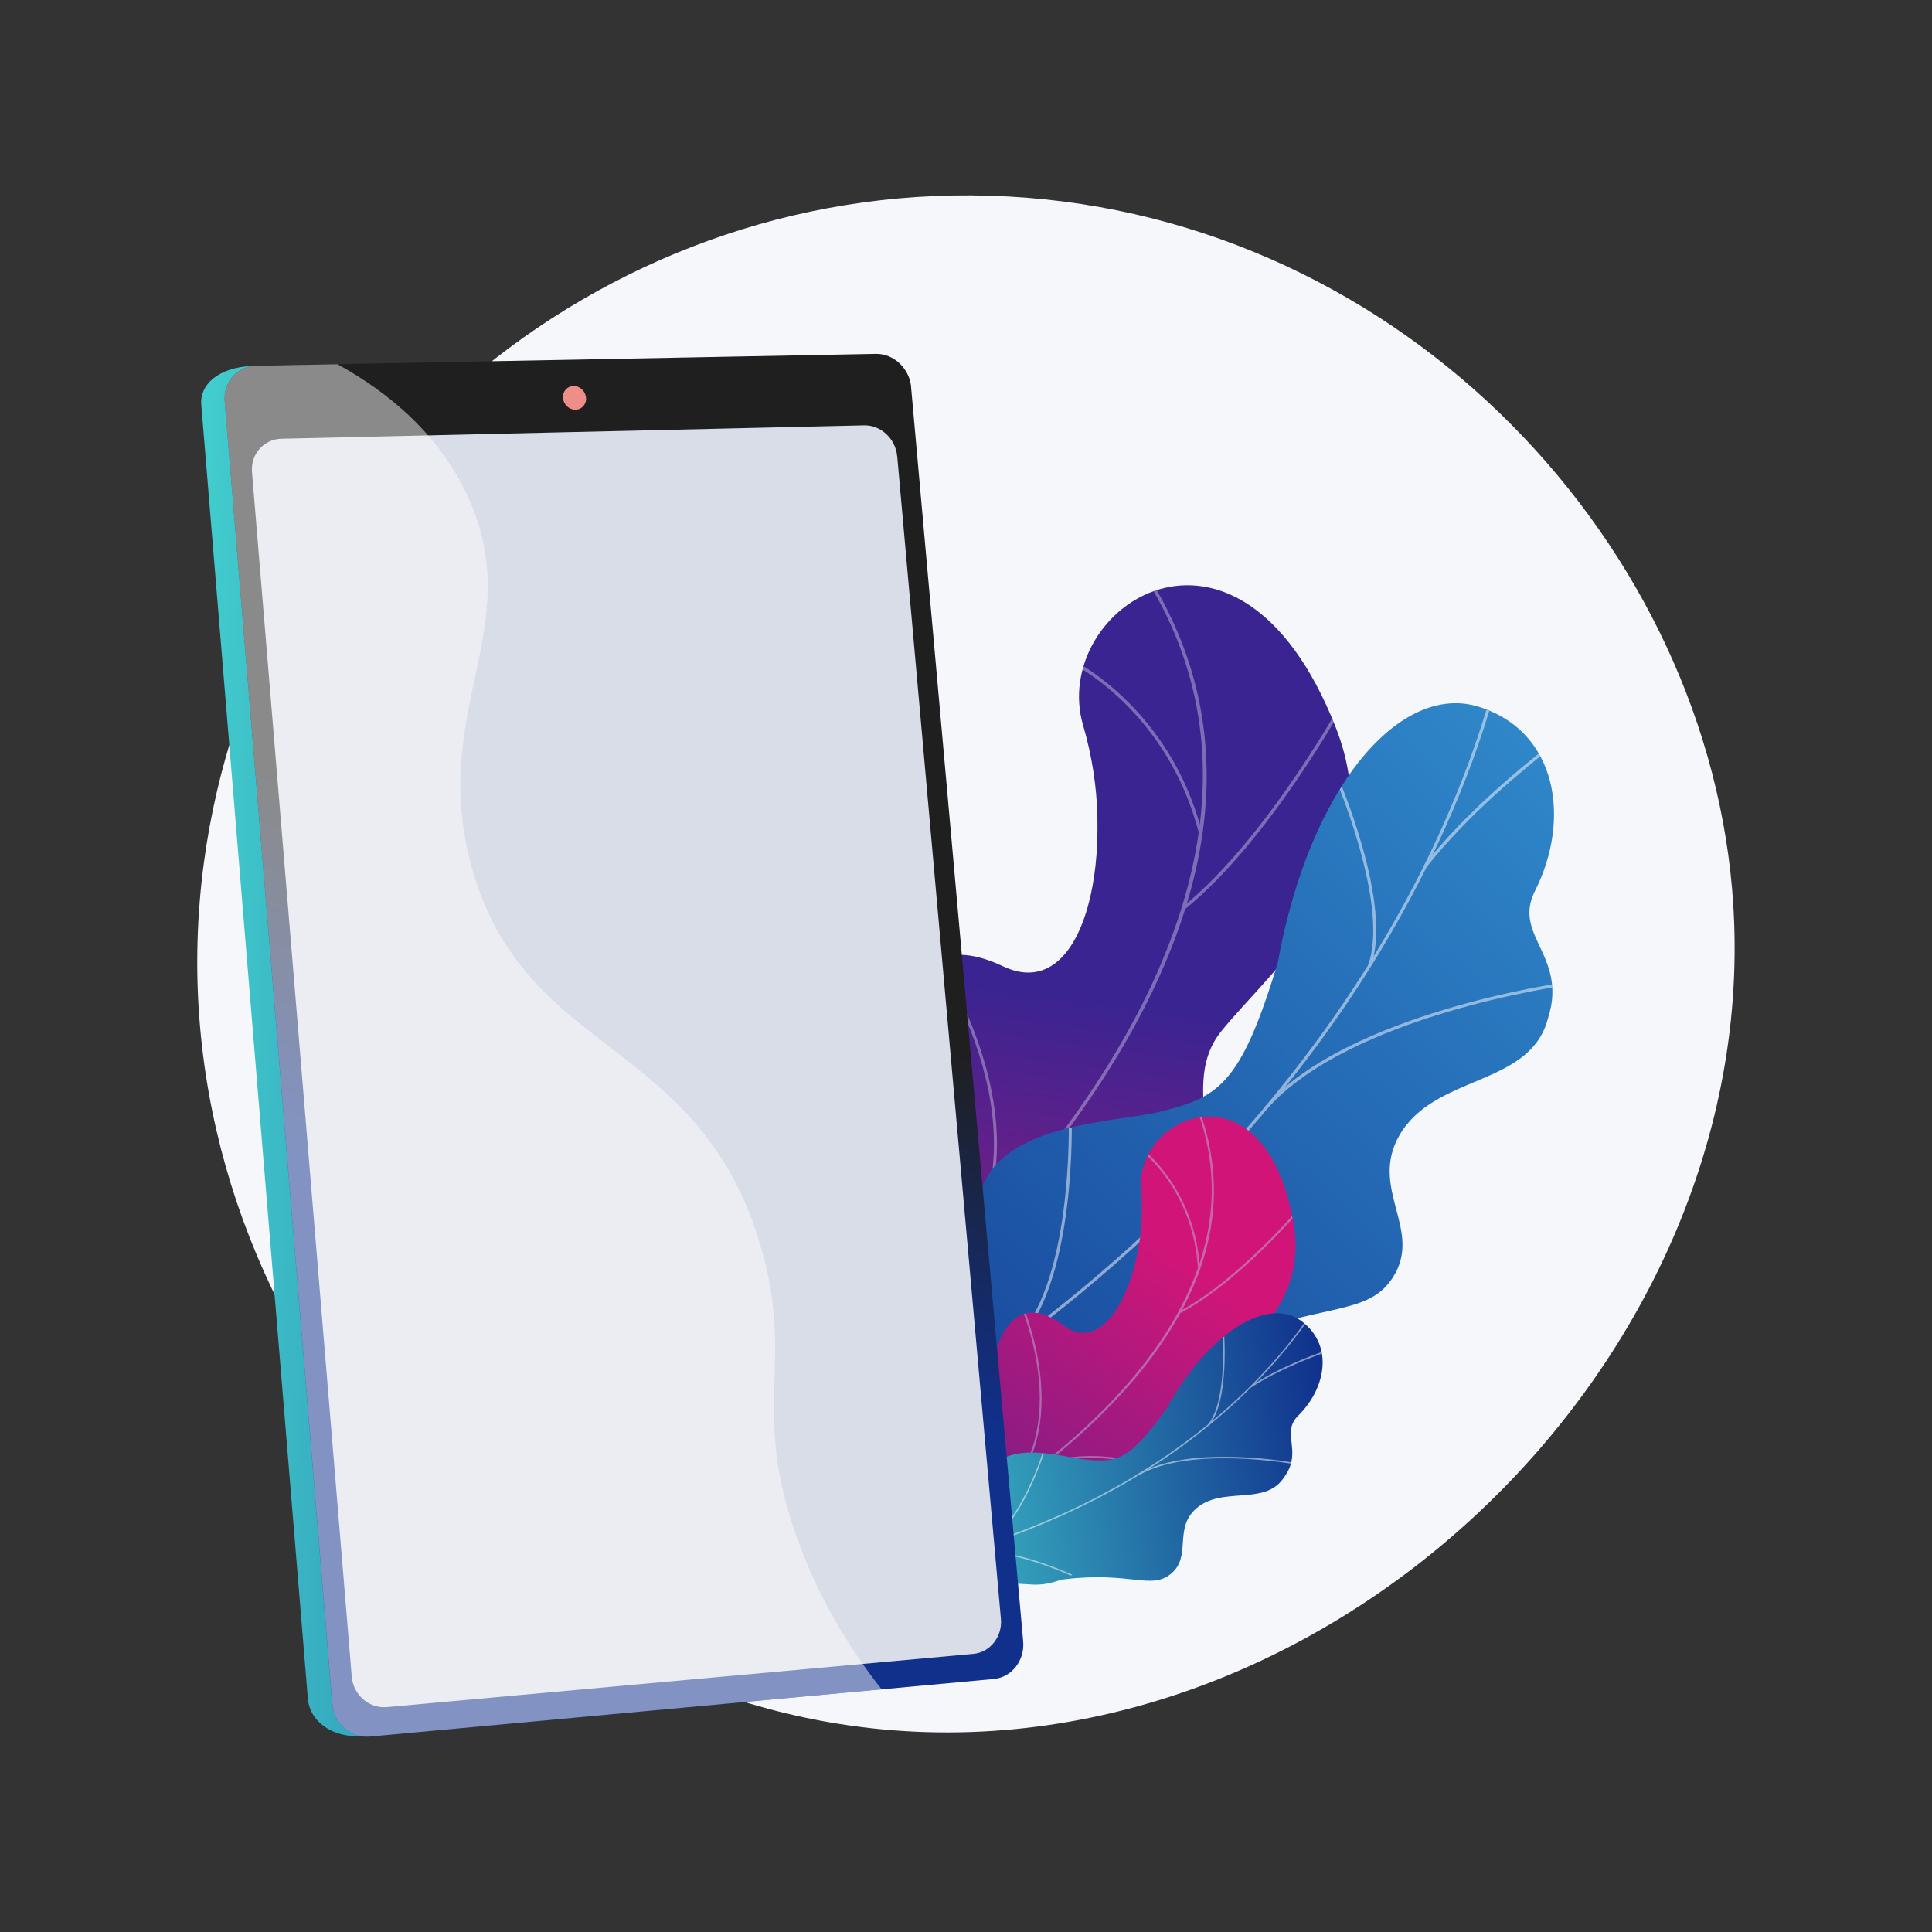 <?xml version="1.0" encoding="UTF-8"?>
<svg xmlns="http://www.w3.org/2000/svg" xmlns:xlink="http://www.w3.org/1999/xlink" viewBox="0 0 300 300"><rect x="0" y="0" width="300" height="300" fill="#333333" stroke="none"/>
  <defs>
    <style>
      .cls-1 {
        fill: url(#Degradado_sin_nombre_15);
      }

      .cls-1, .cls-2, .cls-3, .cls-4, .cls-5, .cls-6, .cls-7, .cls-8, .cls-9, .cls-10, .cls-11, .cls-12, .cls-13 {
        stroke-width: 0px;
      }

      .cls-2 {
        fill: url(#Degradado_sin_nombre_17);
      }

      .cls-3 {
        fill: url(#Degradado_sin_nombre_12);
      }

      .cls-4 {
        fill: url(#Degradado_sin_nombre_11);
      }

      .cls-14 {
        clip-path: url(#clippath);
      }

      .cls-5 {
        fill: none;
      }

      .cls-15 {
        clip-path: url(#clippath-1);
      }

      .cls-16 {
        clip-path: url(#clippath-3);
      }

      .cls-17 {
        clip-path: url(#clippath-2);
      }

      .cls-6 {
        fill: #bdb6db;
      }

      .cls-7 {
        fill: #f5f7fa;
      }

      .cls-8 {
        fill: #d8dde8;
      }

      .cls-9 {
        fill: url(#Degradado_sin_nombre_15-2);
      }

      .cls-10 {
        fill: url(#Degradado_sin_nombre_3);
      }

      .cls-11 {
        fill: #fdfeff;
      }

      .cls-18 {
        isolation: isolate;
      }

      .cls-12 {
        fill: url(#Degradado_sin_nombre_3-2);
      }

      .cls-13 {
        fill: #fff;
      }

      .cls-19 {
        opacity: .48;
      }

      .cls-19, .cls-20 {
        mix-blend-mode: soft-light;
      }

      .cls-20 {
        opacity: .5;
      }
    </style>
    <clipPath id="clippath">
      <path class="cls-5" d="M128.23,227.34l-17.16-16.44s5.21-11.9,15.36-14.08c20.72-4.45,15.38-22.29,14.26-30.1-1.69-11.77,1.95-22.89,15.07-16.67,13.12,6.22,17.9-18.77,12.43-37.39-5.35-18.22,23.95-38.25,39.16.12,9.08,22.92-9.9,37.65-17.71,47.36-7.82,9.72,4.81,23.24-10.25,29.82-12.87,5.62-26.82,5.35-27.33,17.2-.51,11.85-6.84,19.63-23.83,20.18Z"/>
    </clipPath>
    <linearGradient id="Degradado_sin_nombre_15" data-name="Degradado sin nombre 15" x1="149.28" y1="250.41" x2="162.51" y2="153.43" gradientUnits="userSpaceOnUse">
      <stop offset="0" stop-color="#d11578"/>
      <stop offset="1" stop-color="#392491"/>
    </linearGradient>
    <linearGradient id="Degradado_sin_nombre_17" data-name="Degradado sin nombre 17" x1="-8347.46" y1="-5.1" x2="-8279.43" y2="173.66" gradientTransform="translate(3891.44 7632.24) rotate(64.08)" gradientUnits="userSpaceOnUse">
      <stop offset="0" stop-color="#2f87c9"/>
      <stop offset="1" stop-color="#10308c"/>
    </linearGradient>
    <clipPath id="clippath-1">
      <path class="cls-5" d="M118.7,220.43l14.41,19.59s17.62-.39,18.3-9.98c.68-9.59,16.63-12.26,24.91-14.71,22.46-6.66,9.95-30.78,37.98-41.78,7.46-2.92,22.8-5.85,25.91-14.86,3.55-10.26-5.44-13.22-1.86-20.32,5.61-11.11,3.53-24.76-8.71-28.6-12.08-3.79-26.21,12.08-31.24,39.76-5.83,19.27-9.32,20.91-18.56,23.18-6.47,1.59-25.06,1.63-27.69,12.95-2.63,11.33-6.66,20.78-15.03,20.08-12.72-1.06-18.42,14.7-18.42,14.7Z"/>
    </clipPath>
    <clipPath id="clippath-2">
      <path class="cls-5" d="M139.2,249.14l-8.37-12s4.58-6.55,10.97-6.64c13.05-.18,11.98-11.59,12.25-16.44.4-7.31,3.95-13.58,11.11-8.24,7.17,5.34,13.07-9.16,12.02-21.06-1.03-11.64,19.08-20.19,23.62,4.81,2.71,14.93-10.53,21.52-16.42,26.44s.09,14.61-9.8,16.76c-8.45,1.84-16.83-.02-18.57,7.07-1.74,7.09-6.5,11.02-16.82,9.3Z"/>
    </clipPath>
    <linearGradient id="Degradado_sin_nombre_15-2" data-name="Degradado sin nombre 15" x1="187.32" y1="-7.16" x2="149.86" y2="72.77" gradientTransform="translate(-4.23 172.63) rotate(8.87)" xlink:href="#Degradado_sin_nombre_15"/>
    <linearGradient id="Degradado_sin_nombre_3" data-name="Degradado sin nombre 3" x1="96.18" y1="372.42" x2="170.65" y2="372.42" gradientTransform="translate(-12.24 -123.32) rotate(-7.74)" gradientUnits="userSpaceOnUse">
      <stop offset="0" stop-color="#42cece"/>
      <stop offset="1" stop-color="#10308c"/>
    </linearGradient>
    <clipPath id="clippath-3">
      <path class="cls-5" d="M132.62,239.35l3.65,11.44s8.31,2.6,10.14-1.78c1.83-4.38,9.72-3.11,13.98-2.95,11.56.43,9.52-12.84,24.37-13.55,3.95-.19,11.59.86,14.47-2.86,3.28-4.24-.46-7.05,2.34-9.8,4.38-4.31,5.56-11.03.44-14.76-5.05-3.68-14.17,1.51-20.9,13.67-5.77,8.1-7.67,8.31-12.35,7.92-3.28-.28-11.99-3.2-15.01,1.69-3.02,4.89-6.4,8.67-10.2,7.02-5.79-2.51-10.94,3.97-10.94,3.97Z"/>
    </clipPath>
    <linearGradient id="Degradado_sin_nombre_3-2" data-name="Degradado sin nombre 3" x1="115.6" y1="34.35" x2="245.95" y2="34.35" gradientTransform="translate(-86.65 121.45) rotate(2.13)" xlink:href="#Degradado_sin_nombre_3"/>
    <linearGradient id="Degradado_sin_nombre_12" data-name="Degradado sin nombre 12" x1="172.1" y1="65.59" x2="190.11" y2="15.61" gradientTransform="translate(-86.65 121.45) rotate(2.13)" gradientUnits="userSpaceOnUse">
      <stop offset="0" stop-color="#10308c"/>
      <stop offset="1" stop-color="#1f1f1f"/>
    </linearGradient>
    <linearGradient id="Degradado_sin_nombre_11" data-name="Degradado sin nombre 11" x1="176.27" y1="-73.63" x2="65.61" y2="226.07" gradientTransform="translate(-86.65 121.45) rotate(2.13)" gradientUnits="userSpaceOnUse">
      <stop offset="0" stop-color="#f28e86"/>
      <stop offset="1" stop-color="#649acb"/>
    </linearGradient>
  </defs>
  <g class="cls-18">
    <g id="Capa_1" data-name="Capa 1">
      <g>
        <path class="cls-7" d="M153.71,30.39c-61.11-1.86-114.05,43.75-122.05,103.58-8.74,65.42,39.38,124.29,98.6,133.71,73.66,11.73,145.11-56.11,138.69-129.71-4.83-55.45-53.12-105.7-115.25-107.58Z"/>
        <g>
          <g class="cls-14">
            <path class="cls-1" d="M128.23,227.34l-17.16-16.44s5.21-11.9,15.36-14.08c20.72-4.45,15.38-22.29,14.26-30.1-1.69-11.77,1.88-21.47,14.27-18.11,14.01,3.8,18.7-17.33,13.23-35.96-5.35-18.22,23.95-38.25,39.16.12,9.08,22.92-9.9,37.65-17.71,47.36-7.82,9.72,4.81,23.24-10.25,29.82-12.87,5.62-26.82,5.35-27.33,17.2-.51,11.85-6.84,19.63-23.83,20.18Z"/>
            <g class="cls-20">
              <path class="cls-6" d="M119.28,221.81l-.29-.41c.25-.18,25.41-18.49,44.88-44.15,17.94-23.64,34.57-58.56,11.97-90.61l.41-.29c10.06,14.27,13.32,30.28,9.68,47.58-2.91,13.83-10.2,28.5-21.67,43.62-19.51,25.72-44.73,44.06-44.98,44.25Z"/>
              <path class="cls-6" d="M184.09,141.11l-.32-.39c12.95-10.54,24.68-31.9,24.8-32.11l.44.24c-.12.22-11.89,21.66-24.92,32.26Z"/>
              <path class="cls-6" d="M186.2,129.51c-4.91-19.28-19.8-26.56-19.95-26.63l.22-.45c.15.07,15.25,7.44,20.22,26.96l-.49.12Z"/>
              <path class="cls-6" d="M150.22,193.34c12.32-20.96-6.9-47.41-7.11-47.65l.36-.35c.23.22,19.61,27.11,7.18,48.26l-.43-.25Z"/>
              <path class="cls-6" d="M157.27,186.21l-.28-.41c12.79-8.78,31.91-4.93,32.11-4.89l-.1.49c-.19-.04-19.11-3.85-31.72,4.81Z"/>
              <path class="cls-6" d="M122.88,218.44c5.85-7.15,1.4-21.51,1.36-21.65l.48-.15c.19.6,4.57,14.76-1.45,22.12l-.39-.32Z"/>
              <path class="cls-6" d="M128.89,214.18l-.3-.4c5.87-4.35,19.27-2.61,23.67-2.04.62.08,1.16.15,1.26.14l.04.5c-.14.01-.5-.03-1.36-.15-4.35-.56-17.61-2.28-23.31,1.94Z"/>
            </g>
          </g>
          <g>
            <path class="cls-2" d="M133.87,204.62c-7.31-.61-8.92,5.72-11.84,10.03.27.65.26,1.09.39,1.81,1.15,6.45,3.02,8.96,5.16,15.14.46,1.33,3,4.83,4.13,6.19l2.15,2.5s16.88-.67,17.56-10.26c.68-9.59,16.63-12.26,24.91-14.71,5.08-1.51,6.92-3.83,8.7-4.68,18.83-9.04,26.92-5.56,31.24-12.26,4.77-7.4-3.74-13.75,1.02-22.07,5.37-9.39,19.82-7.6,22.92-17.63.53-1.72,1.03-3.5.78-5.89-.61-5.89-5.43-8.91-2.64-14.44,5.61-11.11,3.53-24.76-8.71-28.6-12.08-3.79-26.21,12.08-31.24,39.76-5.83,19.27-9.32,20.91-18.56,23.18-6.47,1.59-25.06,1.63-27.69,12.95-2.63,11.33-9.91,19.66-18.27,18.96Z"/>
            <g class="cls-15">
              <g class="cls-20">
                <path class="cls-11" d="M126.02,228.56l.24.42c2.33-1.29,4.66-2.62,6.93-3.96,16.79-9.9,31.96-21.14,45.1-33.38,11.13-10.38,20.96-21.63,29.21-33.44,6.64-9.5,12.29-19.41,16.82-29.46,3.18-7.06,5.77-14.12,7.7-20.98.34-1.19.61-2.44.88-3.65.36-1.61.73-3.27,1.24-4.82l-.43-.18c-.52,1.57-.89,3.24-1.25,4.86-.27,1.2-.54,2.44-.88,3.62-1.92,6.84-4.5,13.87-7.67,20.92-4.51,10.02-10.16,19.91-16.78,29.39-8.24,11.79-18.04,23.02-29.15,33.38-13.11,12.23-28.26,23.44-45.03,33.33-2.26,1.34-4.59,2.67-6.92,3.96Z"/>
                <path class="cls-11" d="M196.47,171.79l.35.33c12.79-14.41,45.73-19.03,46.06-19.07l-.09-.47c-.33.05-33.43,4.68-46.32,19.21Z"/>
                <path class="cls-11" d="M157.05,208.62l.31.37c9.87-8.66,9.06-35.28,9.05-35.54l-.46-.02c0,.27.82,26.66-8.9,35.19Z"/>
                <path class="cls-11" d="M151,213.01l.25.41c7.39-4.32,19.99-5.95,35.48-4.61q.78.07.85.03l-.24-.42.12.21-.04-.23c-.05,0-.35-.02-.69-.05-15.57-1.35-28.26.3-35.73,4.66Z"/>
                <path class="cls-11" d="M130.23,226.14l.35.33c6.32-7.06,3.77-21.76,3.75-21.91l-.45.05c.03.15,2.53,14.62-3.64,21.52Z"/>
                <path class="cls-11" d="M126.27,229.24c7.63-1.04,15.96.18,25.45,3.72l.13-.44c-9.57-3.57-17.96-4.79-25.67-3.74l.09.47Z"/>
                <path class="cls-11" d="M221.13,134.37l.36.31c6.65-8.46,15.64-15.61,18.6-17.96.72-.57.97-.77,1.04-.86l-.35-.33c-.06.07-.47.39-.98.8-2.97,2.36-11.99,9.53-18.67,18.03Z"/>
                <path class="cls-11" d="M212.41,149.91l.43.19c3.56-9.64-5.05-29.42-5.42-30.25l-.41.17c.09.2,8.9,20.43,5.41,29.89Z"/>
              </g>
            </g>
          </g>
        </g>
        <g>
          <g class="cls-17">
            <path class="cls-9" d="M139.2,249.14l-8.37-12s4.58-6.55,10.97-6.64c13.05-.18,11.98-11.59,12.25-16.44.4-7.31,3.73-12.73,10.8-9.2,8,3.99,13.38-8.2,12.34-20.1-1.03-11.64,19.08-20.19,23.62,4.81,2.71,14.93-10.53,21.52-16.42,26.44s.09,14.61-9.8,16.76c-8.45,1.84-16.83-.02-18.57,7.07-1.74,7.09-6.5,11.02-16.82,9.3Z"/>
            <g class="cls-20">
              <path class="cls-6" d="M134.46,244.72l-.13-.28c.17-.08,17.57-8.08,32.42-21.21,13.68-12.1,27.95-31.15,18.19-53.23l.28-.12c4.34,9.83,4.37,19.88.08,29.89-3.43,7.99-9.6,15.97-18.35,23.7-14.89,13.16-32.32,21.18-32.5,21.26Z"/>
              <path class="cls-6" d="M183.34,203.86l-.14-.27c9.09-4.79,18.75-16.26,18.85-16.38l.24.2c-.1.12-9.8,11.64-18.94,16.45Z"/>
              <path class="cls-6" d="M186.02,197.12c-.63-12.23-8.74-18.42-8.82-18.48l.18-.25c.08.06,8.3,6.33,8.94,18.71l-.31.02Z"/>
              <path class="cls-6" d="M156.58,231.28c9.97-11.16,1.57-29.44,1.48-29.61l.26-.17c.11.16,8.55,18.73-1.5,29.99l-.23-.21Z"/>
              <path class="cls-6" d="M161.7,227.83l-.12-.28c8.78-3.75,19.86.89,19.97.94l-.12.28c-.11-.05-11.07-4.63-19.72-.94Z"/>
              <path class="cls-6" d="M137.05,243.12c4.39-3.61,3.45-12.81,3.44-12.9l.31-.03c.04.38.97,9.46-3.55,13.17l-.2-.24Z"/>
              <path class="cls-6" d="M141.19,241.28l-.13-.28c4.07-1.91,11.94.76,14.53,1.64.37.12.68.23.74.24l-.04.31c-.08-.01-.29-.08-.8-.25-2.56-.87-10.35-3.51-14.3-1.65Z"/>
            </g>
          </g>
          <g>
            <path class="cls-10" d="M142.21,234.34c-3.33-1.44-5.08,1.27-7.13,2.82.02.35-.05.55-.1.91-.48,3.2,0,4.67.02,7.9,0,.7.64,2.73.95,3.55l.61,1.51s8.01,2.35,9.84-2.03c1.83-4.38,9.72-3.11,13.98-2.95,2.62.1,3.84-.7,4.81-.81,10.24-1.26,13.48,1.65,16.56-.8,3.4-2.71.42-7.02,3.96-10.17,4-3.55,10.48-.43,13.51-4.63.52-.72,1.04-1.48,1.3-2.63.64-2.85-1.13-5.03,1.05-7.17,4.38-4.31,5.56-11.03.44-14.76-5.05-3.68-14.17,1.51-20.9,13.67-5.77,8.1-7.67,8.31-12.35,7.92-3.28-.28-11.99-3.2-15.01,1.69-3.02,4.89-7.74,7.63-11.55,5.99Z"/>
            <g class="cls-16">
              <g class="cls-20">
                <path class="cls-11" d="M134.76,244.31l.04.23c1.29-.24,2.59-.49,3.87-.76,9.42-1.98,18.3-4.84,26.38-8.5,6.85-3.1,13.23-6.81,18.95-11.04,4.61-3.4,8.82-7.14,12.52-11.13,2.6-2.8,4.93-5.7,6.92-8.6.35-.51.67-1.05.99-1.57.42-.7.86-1.41,1.34-2.06l-.17-.15c-.49.65-.93,1.38-1.35,2.08-.31.52-.64,1.06-.98,1.56-1.98,2.9-4.3,5.78-6.9,8.58-3.69,3.98-7.9,7.72-12.5,11.11-5.72,4.22-12.08,7.92-18.92,11.01-8.07,3.65-16.93,6.51-26.34,8.49-1.27.27-2.57.52-3.86.76Z"/>
                <path class="cls-11" d="M176.7,228.87l.11.21c8.26-4.73,24.41-1.68,24.57-1.65l.03-.23c-.16-.03-16.38-3.09-24.71,1.67Z"/>
                <path class="cls-11" d="M152.43,239.88l.09.22c5.99-2.49,9.81-15.08,9.85-15.2l-.21-.08c-.04.13-3.83,12.61-9.73,15.06Z"/>
                <path class="cls-11" d="M148.91,240.98l.05.23c4.14-.85,10.3.37,17.33,3.45q.35.15.39.15l-.05-.23.02.12.02-.12s-.16-.07-.31-.13c-7.07-3.09-13.27-4.32-17.46-3.46Z"/>
                <path class="cls-11" d="M137.11,243.84l.11.21c4.07-2.31,5.2-9.59,5.21-9.66l-.22-.05c-.01.07-1.12,7.24-5.1,9.5Z"/>
                <path class="cls-11" d="M134.77,244.67c3.74.72,7.44,2.6,11.32,5.76l.13-.19c-3.91-3.18-7.65-5.08-11.42-5.81l-.03.23Z"/>
                <path class="cls-11" d="M194.15,215.25l.12.2c4.45-2.91,9.79-4.83,11.54-5.47.42-.15.57-.21.62-.24l-.11-.21s-.28.11-.59.22c-1.76.63-7.12,2.57-11.58,5.49Z"/>
                <path class="cls-11" d="M187.61,221.15l.17.16c3.19-3.95,2.28-14.57,2.24-15.02h-.22c0,.12.94,10.98-2.19,14.86Z"/>
              </g>
            </g>
          </g>
        </g>
        <g>
          <g>
            <g>
              <path class="cls-12" d="M137.23,60.57l17.26,193.63c.26,2.93-1.77,5.54-4.53,5.79l-93.36,9.62c-5.59.3-8.54-2.73-8.79-5.78L31.25,62.79c-.24-2.97,2.53-5.77,8.05-5.97l92.5-1.36c2.74-.05,5.18,2.24,5.44,5.1Z"/>
              <path class="cls-3" d="M141.47,60.09l17.41,194.79c.26,2.95-1.78,5.57-4.55,5.83l-96.87,8.94c-2.97.27-5.61-2.01-5.87-5.07L34.89,62.32c-.25-2.99,1.97-5.47,4.92-5.53l96.2-1.84c2.75-.05,5.21,2.26,5.47,5.13Z"/>
              <path class="cls-8" d="M139.32,70.84l16.1,180.54c.25,2.75-1.67,5.2-4.26,5.43l-91.08,8.27c-2.76.25-5.22-1.88-5.46-4.73l-15.49-187.04c-.23-2.79,1.83-5.12,4.58-5.18l90.49-2.08c2.57-.06,4.87,2.09,5.11,4.78Z"/>
            </g>
            <path class="cls-4" d="M91,61.74c.09,1.02-.64,1.86-1.63,1.88-.99.02-1.86-.79-1.95-1.8-.09-1.02.64-1.86,1.63-1.88.99-.02,1.86.79,1.94,1.8Z"/>
          </g>
          <g class="cls-19">
            <path class="cls-13" d="M118.2,193.81c-9.39-32.81-36.77-29.53-44.96-59.18-6.73-24.35,8.78-37.19-.62-57.57-4.42-9.59-12.17-16.07-20.21-20.5l-12.6.24c-2.95.06-5.16,2.54-4.92,5.53l16.71,202.25c.25,3.06,2.9,5.35,5.87,5.07l79.43-7.33c-5.08-6.44-9.9-14.33-13.24-23.8-7.08-20.05-.25-26.56-5.45-44.71Z"/>
          </g>
        </g>
      </g>
    </g>
  </g>
</svg>